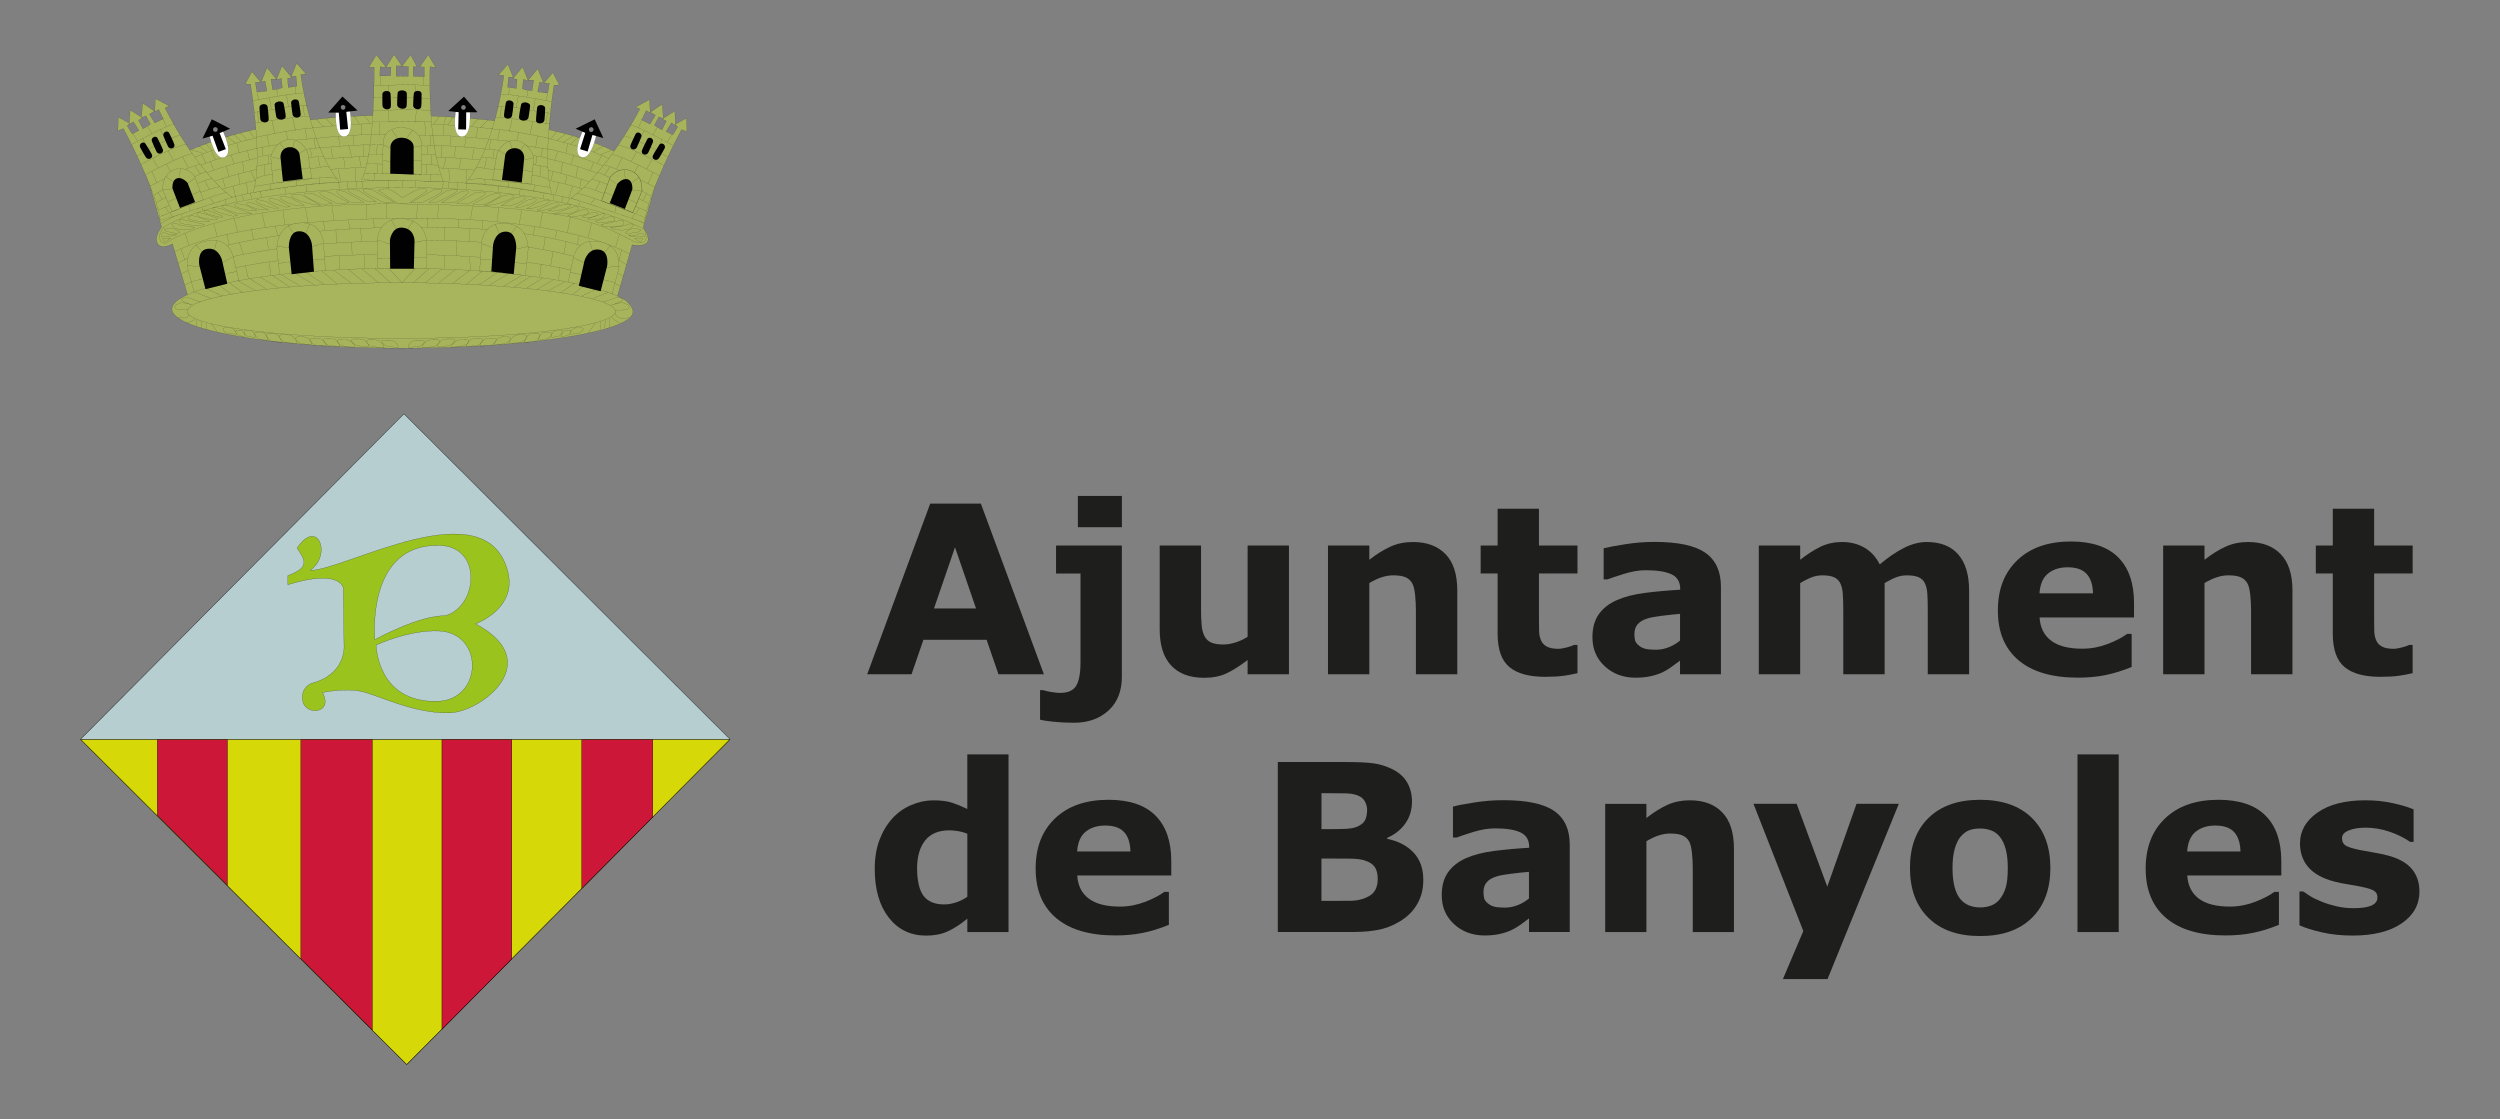 <?xml version="1.0" encoding="UTF-8"?>
<svg id="Capa_1" xmlns="http://www.w3.org/2000/svg" version="1.1" viewBox="0 0 742.48 332.42">
  <rect x="0" y="0" width="742.48" height="332.42" fill="#808080" stroke="none"/>
  <!-- Generator: Adobe Illustrator 29.8.1, SVG Export Plug-In . SVG Version: 2.1.1 Build 2)  -->
  <defs>
    <style>
      .st0 {
        stroke: #1e1e1c;
        stroke-miterlimit: 10;
        stroke-width: .04px;
      }

      .st0, .st1, .st2, .st3, .st4, .st5 {
        fill: none;
      }

      .st1 {
        stroke-width: .03px;
      }

      .st1, .st2, .st6, .st7, .st8, .st3, .st4, .st5 {
        stroke: #010101;
      }

      .st9 {
        fill: #b7ced1;
      }

      .st10 {
        fill: #9bc31e;
      }

      .st11 {
        fill: #fff;
      }

      .st2 {
        stroke-width: .09px;
      }

      .st6, .st7 {
        fill: #cd1738;
      }

      .st6, .st8, .st5 {
        stroke-width: .05px;
      }

      .st7 {
        stroke-width: .06px;
      }

      .st12 {
        fill: #a9b55c;
      }

      .st8 {
        fill: #d6d907;
      }

      .st3 {
        stroke-width: .07px;
      }

      .st13 {
        fill: #1e1e1c;
      }

      .st14 {
        fill: #a8b45c;
      }

      .st15 {
        fill: #010101;
      }

      .st4 {
        stroke-width: .03px;
      }
    </style>
  </defs>
  <g>
    <path class="st13" d="M310.04,200.25h-13.5l-3.53-10.24h-18.76l-3.53,10.24h-13.17l18.72-50.69h15.04l18.72,50.69ZM289.87,180.7l-6.24-18.16-6.24,18.16h12.47Z"/>
    <path class="st13" d="M333.19,200.92c0,4.32-1.33,7.68-3.98,10.1-2.65,2.42-6.07,3.63-10.25,3.63-2.22,0-4.25-.11-6.07-.3-1.83-.19-3.16-.39-4-.6v-8.78h.95c.68.24,1.52.42,2.54.58,1.01.16,1.82.24,2.41.24,2.35,0,3.96-.71,4.81-2.1.86-1.41,1.3-3.72,1.3-6.94v-26.42h-7.26v-8.31h19.54v38.91ZM333.19,156.58h-13.07v-9.3h13.07v9.3Z"/>
    <path class="st13" d="M382.81,200.25h-12.28v-4.23c-2.27,1.73-4.34,3.05-6.22,3.94-1.88.9-4.12,1.34-6.73,1.34-4.22,0-7.46-1.21-9.74-3.64-2.28-2.42-3.42-6-3.42-10.74v-24.9h12.28v18.96c0,1.93.06,3.55.19,4.82.13,1.29.42,2.34.87,3.19.43.83,1.08,1.45,1.96,1.84.87.38,2.09.58,3.66.58,1.04,0,2.2-.2,3.47-.58,1.27-.39,2.5-.96,3.68-1.71v-27.1h12.28v38.23Z"/>
    <path class="st13" d="M432.79,200.25h-12.28v-18.96c0-1.54-.08-3.08-.24-4.62-.16-1.52-.43-2.65-.82-3.38-.46-.85-1.12-1.46-1.99-1.84-.87-.39-2.1-.58-3.66-.58-1.11,0-2.24.17-3.39.55-1.15.36-2.39.94-3.73,1.73v27.1h-12.28v-38.23h12.28v4.23c2.18-1.7,4.26-3,6.28-3.91,2-.91,4.23-1.37,6.68-1.37,4.13,0,7.35,1.21,9.68,3.61,2.32,2.4,3.48,6,3.48,10.79v24.88Z"/>
    <path class="st13" d="M468.5,199.92c-1.32.33-2.72.6-4.19.79-1.47.2-3.28.3-5.41.3-4.76,0-8.31-.97-10.63-2.91-2.32-1.92-3.49-5.22-3.49-9.9v-17.88h-5.04v-8.31h5.04v-10.92h12.28v10.92h11.44v8.31h-11.44v13.57c0,1.34.02,2.51.04,3.52.02.99.2,1.88.54,2.69.31.8.87,1.43,1.68,1.88.8.47,1.97.71,3.51.71.64,0,1.46-.14,2.49-.41,1.04-.27,1.75-.52,2.16-.75h1.02v8.39Z"/>
    <path class="st13" d="M498.96,196.19c-.66.5-1.48,1.1-2.45,1.81-.97.71-1.89,1.26-2.76,1.67-1.2.55-2.45.94-3.75,1.21-1.3.27-2.71.39-4.26.39-3.63,0-6.67-1.13-9.12-3.38-2.45-2.25-3.68-5.11-3.68-8.61,0-2.78.62-5.07,1.87-6.83,1.25-1.78,3.02-3.17,5.31-4.19,2.27-1.02,5.08-1.74,8.44-2.18,3.36-.42,6.84-.74,10.45-.94v-.2c0-2.12-.86-3.57-2.59-4.38-1.72-.8-4.26-1.21-7.63-1.21-2.02,0-4.17.36-6.46,1.08-2.29.71-3.93,1.26-4.94,1.65h-1.12v-9.24c1.3-.33,3.4-.74,6.31-1.19,2.92-.47,5.84-.71,8.77-.71,6.97,0,12,1.07,15.1,3.22,3.1,2.14,4.65,5.51,4.65,10.08v26.01h-12.15v-4.05ZM498.96,190.24v-7.93c-1.66.14-3.45.33-5.38.57-1.93.24-3.39.5-4.39.83-1.23.38-2.16.94-2.81,1.68-.64.72-.97,1.7-.97,2.89,0,.8.07,1.45.2,1.93.13.5.48.97,1.02,1.43.52.46,1.15.79,1.87,1.01.73.2,1.86.31,3.41.31,1.23,0,2.47-.25,3.72-.74,1.26-.5,2.37-1.16,3.32-1.98Z"/>
    <path class="st13" d="M559.72,173.15v27.1h-12.28v-19.1c0-1.85-.05-3.44-.14-4.74-.09-1.3-.34-2.37-.75-3.19-.41-.82-1.03-1.41-1.85-1.78-.83-.38-1.99-.57-3.5-.57-1.2,0-2.37.24-3.5.72-1.13.5-2.15,1.01-3.06,1.56v27.1h-12.29v-38.23h12.29v4.23c2.1-1.65,4.12-2.95,6.05-3.88,1.93-.93,4.06-1.4,6.39-1.4,2.52,0,4.74.57,6.67,1.7,1.92,1.12,3.43,2.76,4.52,4.95,2.45-2.07,4.83-3.69,7.14-4.87,2.31-1.18,4.58-1.78,6.8-1.78,4.12,0,7.26,1.24,9.39,3.72,2.14,2.47,3.21,6.03,3.21,10.68v24.88h-12.28v-19.1c0-1.88-.04-3.47-.12-4.76-.09-1.29-.33-2.36-.74-3.17-.38-.82-1-1.41-1.84-1.78-.84-.38-2.02-.57-3.53-.57-1.02,0-2.03.17-3,.52-.97.36-2.17.94-3.57,1.76Z"/>
    <path class="st13" d="M633.79,183.39h-28.05c.18,3,1.32,5.29,3.42,6.88,2.1,1.59,5.18,2.39,9.28,2.39,2.58,0,5.09-.47,7.52-1.4,2.43-.93,4.35-1.93,5.76-3h1.36v9.83c-2.76,1.12-5.38,1.93-7.83,2.42-2.45.5-5.16.75-8.14.75-7.67,0-13.54-1.73-17.63-5.17-4.08-3.46-6.13-8.37-6.13-14.75s1.94-11.29,5.8-14.99c3.87-3.69,9.17-5.53,15.91-5.53,6.22,0,10.89,1.57,14.03,4.71,3.13,3.14,4.7,7.67,4.7,13.56v4.29ZM621.61,176.21c-.07-2.56-.71-4.49-1.91-5.78-1.2-1.3-3.08-1.95-5.62-1.95-2.36,0-4.3.61-5.82,1.84-1.52,1.23-2.37,3.19-2.55,5.89h15.9Z"/>
    <path class="st13" d="M680.83,200.25h-12.28v-18.96c0-1.54-.08-3.08-.24-4.62-.16-1.52-.43-2.65-.82-3.38-.46-.85-1.12-1.46-1.99-1.84-.87-.39-2.1-.58-3.66-.58-1.11,0-2.24.17-3.39.55-1.15.36-2.39.94-3.73,1.73v27.1h-12.28v-38.23h12.28v4.23c2.18-1.7,4.26-3,6.28-3.91,2-.91,4.23-1.37,6.68-1.37,4.13,0,7.35,1.21,9.68,3.61,2.32,2.4,3.48,6,3.48,10.79v24.88Z"/>
    <path class="st13" d="M716.54,199.92c-1.32.33-2.72.6-4.19.79-1.47.2-3.28.3-5.41.3-4.76,0-8.31-.97-10.63-2.91-2.32-1.92-3.49-5.22-3.49-9.9v-17.88h-5.04v-8.31h5.04v-10.92h12.28v10.92h11.44v8.31h-11.44v13.57c0,1.34.02,2.51.04,3.52.02.99.2,1.88.54,2.69.31.8.87,1.43,1.68,1.88.8.47,1.97.71,3.51.71.64,0,1.46-.14,2.49-.41,1.04-.27,1.75-.52,2.16-.75h1.02v8.39Z"/>
    <path class="st13" d="M299.53,276.81h-12.24v-3.97c-2.1,1.73-4.06,2.98-5.89,3.8-1.83.82-3.94,1.23-6.34,1.23-4.63,0-8.33-1.79-11.11-5.36-2.78-3.58-4.16-8.39-4.16-14.45,0-3.24.46-6.09,1.4-8.59.94-2.5,2.22-4.63,3.85-6.42,1.53-1.7,3.4-3.02,5.58-3.96,2.19-.93,4.38-1.4,6.57-1.4s4.15.24,5.61.72c1.45.49,2.95,1.1,4.48,1.85v-16.21h12.24v52.76ZM287.29,266.33v-18.72c-.86-.36-1.76-.61-2.71-.77-.94-.16-1.81-.24-2.6-.24-3.2,0-5.61.99-7.21,3-1.6,2.01-2.4,4.78-2.4,8.34s.64,6.44,1.93,8.14c1.28,1.68,3.35,2.53,6.19,2.53,1.11,0,2.28-.22,3.52-.63,1.24-.42,2.33-.97,3.28-1.65Z"/>
    <path class="st13" d="M347.87,260.01h-27.94c.18,2.98,1.32,5.28,3.41,6.85,2.1,1.59,5.18,2.39,9.24,2.39,2.58,0,5.07-.47,7.49-1.4,2.42-.93,4.33-1.92,5.73-2.98h1.35v9.8c-2.76,1.12-5.36,1.92-7.8,2.4-2.44.5-5.14.75-8.11.75-7.63,0-13.49-1.73-17.56-5.15-4.07-3.44-6.1-8.34-6.1-14.69s1.92-11.26,5.78-14.94c3.86-3.68,9.14-5.51,15.85-5.51,6.2,0,10.85,1.57,13.97,4.7,3.12,3.14,4.68,7.63,4.68,13.51v4.27ZM335.73,252.87c-.06-2.56-.7-4.48-1.89-5.76-1.2-1.29-3.06-1.93-5.6-1.93-2.35,0-4.28.61-5.8,1.82-1.52,1.23-2.36,3.19-2.54,5.87h15.83Z"/>
    <path class="st13" d="M422.71,261.35c0,2.43-.49,4.62-1.48,6.53-.98,1.93-2.33,3.52-4.05,4.79-1.99,1.49-4.18,2.54-6.56,3.19-2.39.63-5.41.94-9.07.94h-22.05v-50.49h19.6c4.07,0,7.05.13,8.93.41,1.89.27,3.76.86,5.62,1.79,1.92.97,3.35,2.28,4.29,3.91.93,1.65,1.41,3.52,1.41,5.62,0,2.43-.64,4.59-1.93,6.46-1.29,1.87-3.11,3.31-5.46,4.35v.27c3.3.66,5.91,2.03,7.85,4.08,1.93,2.06,2.9,4.76,2.9,8.14ZM406.03,240.6c0-.85-.21-1.68-.63-2.51-.42-.83-1.16-1.46-2.22-1.87-.95-.36-2.13-.57-3.54-.6s-3.4-.05-5.95-.05h-1.22v10.68h2.03c2.05,0,3.81-.03,5.25-.09,1.45-.08,2.58-.3,3.42-.69,1.17-.52,1.94-1.19,2.3-2.01.36-.83.55-1.78.55-2.86ZM409.18,261.15c0-1.6-.31-2.84-.93-3.72-.62-.86-1.68-1.51-3.17-1.95-1.02-.3-2.42-.46-4.2-.47-1.78-.02-3.64-.03-5.58-.03h-2.84v12.58h.94c3.66,0,6.28-.02,7.85-.03,1.58-.03,3.03-.33,4.37-.9,1.35-.57,2.28-1.3,2.79-2.25.51-.94.76-2.03.76-3.24Z"/>
    <path class="st13" d="M454.09,272.77c-.66.5-1.47,1.1-2.44,1.81-.97.69-1.88,1.24-2.75,1.65-1.19.55-2.44.94-3.73,1.21-1.29.25-2.7.39-4.23.39-3.62,0-6.65-1.12-9.09-3.36-2.44-2.23-3.67-5.09-3.67-8.58,0-2.78.62-5.06,1.87-6.82,1.24-1.76,3.01-3.16,5.29-4.18,2.26-1.01,5.07-1.73,8.41-2.17,3.35-.42,6.82-.74,10.41-.94v-.2c0-2.1-.86-3.55-2.58-4.35-1.71-.82-4.25-1.21-7.59-1.21-2.01,0-4.15.36-6.44,1.07-2.29.71-3.93,1.26-4.92,1.65h-1.12v-9.19c1.29-.35,3.39-.75,6.29-1.21,2.91-.47,5.82-.69,8.73-.69,6.94,0,11.95,1.07,15.04,3.2,3.09,2.14,4.63,5.48,4.63,10.05v25.9h-12.1v-4.04ZM454.09,266.85v-7.92c-1.65.14-3.44.33-5.36.57-1.92.24-3.39.5-4.37.83-1.23.38-2.15.94-2.8,1.67-.65.74-.97,1.7-.97,2.89,0,.79.07,1.43.2,1.93.14.49.48.96,1.02,1.41.52.46,1.14.79,1.86,1.01.72.2,1.85.31,3.39.31,1.23,0,2.46-.25,3.71-.74,1.26-.5,2.36-1.15,3.31-1.96Z"/>
    <path class="st13" d="M514.98,276.81h-12.24v-18.88c0-1.54-.08-3.08-.24-4.6-.16-1.52-.43-2.65-.81-3.38-.46-.83-1.12-1.45-1.99-1.82-.87-.39-2.09-.58-3.64-.58-1.11,0-2.23.19-3.38.55-1.14.36-2.38.93-3.71,1.73v26.99h-12.24v-38.08h12.24v4.19c2.16-1.68,4.25-2.98,6.24-3.9,1.99-.9,4.22-1.35,6.65-1.35,4.11,0,7.32,1.19,9.64,3.6,2.32,2.39,3.47,5.97,3.47,10.74v24.79Z"/>
    <path class="st13" d="M542.68,263.34l8.69-24.61h12.56l-21.16,52.04h-13.26l6.06-14.26-14.8-37.78h12.82l9.1,24.61Z"/>
    <path class="st13" d="M608.94,257.78c0,6.27-1.82,11.2-5.47,14.8-3.65,3.61-8.77,5.42-15.38,5.42s-11.73-1.81-15.38-5.42c-3.65-3.6-5.47-8.53-5.47-14.8s1.84-11.26,5.51-14.86c3.67-3.58,8.78-5.39,15.34-5.39s11.78,1.81,15.41,5.44c3.63,3.61,5.44,8.55,5.44,14.81ZM593.92,267.04c.79-.97,1.38-2.14,1.78-3.5.4-1.37.6-3.27.6-5.69,0-2.23-.2-4.12-.61-5.62-.41-1.51-.97-2.72-1.7-3.63-.72-.93-1.59-1.59-2.61-1.96-1.02-.39-2.11-.58-3.29-.58s-2.22.16-3.13.47c-.92.31-1.79.96-2.63,1.9-.75.88-1.34,2.09-1.78,3.63-.45,1.54-.67,3.47-.67,5.8,0,2.09.2,3.88.58,5.42.38,1.52.95,2.75,1.7,3.68.72.88,1.59,1.52,2.59,1.93,1.01.41,2.15.61,3.44.61,1.11,0,2.17-.19,3.17-.57,1.01-.38,1.85-1.01,2.56-1.88Z"/>
    <path class="st13" d="M629.24,276.81h-12.24v-52.76h12.24v52.76Z"/>
    <path class="st13" d="M677.54,260.01h-27.94c.18,2.98,1.32,5.28,3.41,6.85,2.1,1.59,5.18,2.39,9.24,2.39,2.58,0,5.07-.47,7.49-1.4,2.42-.93,4.33-1.92,5.73-2.98h1.35v9.8c-2.76,1.12-5.36,1.92-7.8,2.4-2.44.5-5.14.75-8.11.75-7.63,0-13.49-1.73-17.56-5.15-4.07-3.44-6.1-8.34-6.1-14.69s1.92-11.26,5.78-14.94c3.86-3.68,9.14-5.51,15.85-5.51,6.2,0,10.85,1.57,13.97,4.7,3.12,3.14,4.68,7.63,4.68,13.51v4.27ZM665.4,252.87c-.06-2.56-.7-4.48-1.89-5.76-1.2-1.29-3.06-1.93-5.6-1.93-2.35,0-4.28.61-5.8,1.82-1.52,1.23-2.36,3.19-2.54,5.87h15.83Z"/>
    <path class="st13" d="M718.56,264.74c0,3.93-1.77,7.1-5.29,9.5-3.53,2.4-8.35,3.61-14.48,3.61-3.39,0-6.47-.31-9.23-.96-2.76-.63-4.97-1.32-6.64-2.09v-10.04h1.12c.6.42,1.31.9,2.11,1.4.81.52,1.94,1.07,3.41,1.65,1.27.52,2.7.96,4.31,1.34,1.6.38,3.32.57,5.15.57,2.4,0,4.17-.27,5.33-.8,1.15-.53,1.73-1.32,1.73-2.36,0-.93-.34-1.6-1.02-2.01-.68-.42-1.96-.83-3.86-1.21-.9-.2-2.13-.42-3.68-.66-1.55-.24-2.96-.53-4.23-.86-3.46-.91-6.02-2.31-7.7-4.23-1.67-1.92-2.51-4.29-2.51-7.13,0-3.66,1.74-6.71,5.2-9.14,3.47-2.43,8.22-3.64,14.23-3.64,2.84,0,5.58.28,8.18.86,2.62.58,4.65,1.19,6.13,1.85v9.63h-1.05c-1.81-1.26-3.87-2.26-6.19-3.05-2.32-.77-4.67-1.16-7.04-1.16-1.96,0-3.62.27-4.97.82-1.34.53-2.01,1.3-2.01,2.31,0,.9.3,1.59.91,2.06.61.47,2.05.96,4.3,1.43,1.25.25,2.58.49,4.02.72s2.87.55,4.33.91c3.2.83,5.58,2.15,7.12,3.94,1.54,1.79,2.31,4.04,2.31,6.74Z"/>
  </g>
  <g>
    <path class="st14" d="M55.72,87.56l-4.5-15.15s-4.2,2.37-4.72-.99c-.26-1.69,1.5-4.01,1.5-4.01l-4.4-15.44s20.83-18.86,78.44-17.7c64.57,1.3,72.67,20.49,72.67,20.49l-3.7,12.81s2.32,3.03,1.16,4.41c-1.16,1.4-4.41.71-4.41.71l-4.47,15.53-125.8,2.88-1.76-3.55Z"/>
    <path class="st4" d="M55.72,87.57l-4.5-15.15s-4.2,2.37-4.72-.99c-.26-1.68,1.5-4.01,1.5-4.01l-4.41-15.44s20.83-18.86,78.44-17.7c64.57,1.31,72.67,20.49,72.67,20.49l-3.7,12.82s2.32,3.03,1.16,4.42c-1.16,1.4-4.41.71-4.41.71l-4.47,15.53-125.8,2.88-1.76-3.55ZM51.88,74.87s13.73-9.54,68.51-10.06c49.05-.47,66.62,10.67,66.62,10.67M52.82,78.2s14.34-10.24,69.13-10.76c49.06-.46,64.1,11.21,64.1,11.21M53.87,81.36s13.57-9.46,68.35-9.99c49.06-.46,62.88,10.77,62.88,10.77M54.91,84.76s12.78-9.8,67.57-9.19c46.44.53,61.84,9.45,61.84,9.45"/>
    <line class="st4" x1="56.14" y1="72.78" x2="54.97" y2="69.3"/>
    <line class="st4" x1="64.52" y1="70.27" x2="63.48" y2="66.43"/>
    <line class="st4" x1="70.68" y1="68.94" x2="69.44" y2="64.76"/>
    <line class="st4" x1="78.79" y1="67.62" x2="77.82" y2="63.29"/>
    <line class="st4" x1="54.88" y1="77.17" x2="53.72" y2="73.9"/>
    <line class="st4" x1="68.05" y1="72.63" x2="67.35" y2="69.57"/>
    <line class="st4" x1="75.26" y1="71.11" x2="74.7" y2="68.1"/>
    <line class="st4" x1="82.52" y1="69.99" x2="81.71" y2="67.14"/>
    <line class="st4" x1="79.77" y1="74.1" x2="79.2" y2="70.56"/>
    <line class="st4" x1="72.27" y1="75.5" x2="71.1" y2="72.08"/>
    <line class="st4" x1="72.84" y1="78.85" x2="73.8" y2="82.82"/>
    <line class="st4" x1="79.9" y1="77.73" x2="80.45" y2="81.84"/>
    <line class="st4" x1="84.05" y1="62.46" x2="84.6" y2="66.85"/>
    <line class="st4" x1="90.71" y1="61.55" x2="91.47" y2="66.22"/>
    <line class="st4" x1="98.68" y1="61.07" x2="99.09" y2="65.38"/>
    <line class="st4" x1="96.1" y1="65.67" x2="96.39" y2="68.39"/>
    <line class="st4" x1="103.52" y1="65.39" x2="103.81" y2="68.05"/>
    <line class="st4" x1="99.78" y1="68.31" x2="99.85" y2="72.16"/>
    <line class="st4" x1="107.12" y1="67.83" x2="107.34" y2="71.87"/>
    <line class="st4" x1="110.85" y1="65.04" x2="111.21" y2="67.55"/>
    <line class="st4" x1="108.72" y1="60.57" x2="108.72" y2="65.04"/>
    <line class="st4" x1="104.5" y1="71.95" x2="104.56" y2="75.64"/>
    <line class="st4" x1="100.69" y1="75.92" x2="100.81" y2="80.03"/>
    <line class="st4" x1="108.36" y1="75.78" x2="108.31" y2="79.75"/>
    <line class="st4" x1="114.75" y1="60.51" x2="114.89" y2="64.83"/>
    <path class="st4" d="M123.89,60.71l-.08,4.05M126.94,64.83l.13,2.57M130.27,60.78l-.35,4.05M140.38,61.14l-.63,4.04M148.13,61.54l-.48,4.12M143.42,65.47l-.07,2.43M136.22,65.11l-.06,2.5M139.6,67.9l-.2,3.76M132.14,67.4l-.08,3.91M183.88,77.25l.69-2.94M182.83,73.34l1.11-3.77M174.67,70.55l1.03-4.33M171.35,72.63l.69-2.57M165.87,83.38l.42-3.9M168.5,69.01l.9-4.53M164.91,70.82l.41-2.3M167.45,75.43l.7-3.77M160.32,82.33l.42-3.9M163.52,78.98l.75-4.32M161.43,74.04l.49-3.63M158.46,69.86l.27-2.52M161.16,63.02l-.84,4.46M154.99,62.18l-.82,4.45M139.4,76.34l.42,4.04M131.99,75.71l.15,4.11M135.46,71.45l.07,4.47"/>
    <path class="st4" d="M44.23,53.96s22.49-17.92,75.08-17.33c63.61.68,74.61,20.1,74.61,20.1M44.76,56.67s21.96-17.38,74.55-16.81c63.61.7,74.27,19.33,74.27,19.33M45.6,59.17s21.13-16.88,73.72-16.3c63.61.7,73.58,18.87,73.58,18.87M46.47,62.05s20.25-16.29,72.84-15.7c63.61.68,72.4,18.37,72.4,18.37M47.24,64.92s19.48-15.93,72.07-15.35c63.61.7,71.89,16.94,71.89,16.94M47.79,66.39s19.04-13.11,71.5-12.76c50.35.36,71.69,12.59,71.69,12.59"/>
    <line class="st4" x1="84.79" y1="57.71" x2="84.61" y2="55.74"/>
    <line class="st4" x1="90.96" y1="57.03" x2="90.96" y2="54.82"/>
    <path class="st4" d="M100.81,56.18l-.19-2.09M103.07,56.18v-2.22M105.82,55.8v-1.9M107.65,55.86l-.18-2.09M101.17,54.08l-.73-3.94M105.46,53.84v-4.01M102.47,49.83l-.44-3.14M107.29,49.65l-.67-3.14M108.03,46.45l-.06-3.51M60.28,45.47l-3.42-.93M61.5,45.11l-2.36-1.74M62.98,44.74l-1.99-2.15M67.42,40.43l2.43,2.08M69.49,39.93l2.13,2.01M71.35,39.5l2.06,2.08M163.62,41.23l1.79-2.24M165.4,41.73l2.57-1.95M167.18,42.3l3.14-1.94M169.41,42.81l2.5-2.22M176.18,45.17l2.93-1.71M178.4,45.89l3.28-1.28M168.61,42.73l-.57,2.66M178.75,46.18l-1.27,2.16M176.33,48.27l-1.01,2.3M170.47,46.11l-.86,2.51M165.62,44.89l-.86,2.67M171.62,49.42l-.58,3.24M167.12,48.2l-.58,3.17M172.62,53.23l-.44,2.66M168.33,52.08l-.44,2.59M164.25,50.94l-.64,2.51M170.05,55.32l-1.15,3.51M165.97,54.08l-1.01,3.69M172.04,59.78l-.14,1.37M169.11,58.98l-.64,1.44M167.27,58.33l-.5,1.73M164.47,57.83v1.51M161.47,57.39l-.15,1.44M154.48,56.18l-.23,1.72M148.05,57.11l.14-1.93M138.55,56.11l.13-1.58M131.76,37.06v2.95M141.97,37.91l-.56,2.95M138.41,40.79l-.44,2.82M133.92,40.43l-.15,2.8M140.84,44.03l-.65,3.15M135.33,43.53l-.43,3.09M131.26,43.3l-.12,3.46M136.91,47.12l-.56,2.87M132.47,46.84l-.77,3.09M138.55,50.36l-.17,3.97M133.33,50.14l.08,3.74M135.9,54.08l.08,2.09M133.27,54.08l-.21,1.88M131.69,54.17l-.35,1.79M123.47,53.67v1.94M119.42,53.58l.14,2.02M115.48,53.51l-.21,2.38M106.8,36.78l-1.65-2.28M98.84,37.4l-2.07-2.27M96.17,37.76l-2.33-2.39M110.04,36.67l-1.78-2.22M107.4,40.11l-.17-3.33M104.97,43.18l.12-3.07M100.88,43.38l-.31-2.84M98.78,46.94l-.49-3.14M104.47,46.64l-.92-3.52"/>
    <line class="st4" x1="59.9" y1="45.88" x2="61.08" y2="48.36"/>
    <line class="st4" x1="62.83" y1="44.91" x2="63.95" y2="47.49"/>
    <line class="st4" x1="70.31" y1="42.39" x2="71.04" y2="45.4"/>
    <line class="st4" x1="62.48" y1="47.99" x2="63.45" y2="50.44"/>
    <line class="st4" x1="68.65" y1="46.01" x2="69.44" y2="48.54"/>
    <line class="st4" x1="73.49" y1="44.67" x2="74.09" y2="47.56"/>
    <line class="st4" x1="67.25" y1="49.4" x2="67.98" y2="52.47"/>
    <line class="st4" x1="72.02" y1="47.99" x2="72.44" y2="51.13"/>
    <line class="st4" x1="66.07" y1="52.91" x2="66.93" y2="55.86"/>
    <line class="st4" x1="70.79" y1="51.49" x2="71.21" y2="54.63"/>
    <line class="st4" x1="74.57" y1="50.87" x2="75.74" y2="53.52"/>
    <polyline class="st4" points="69.26 55.31 69.93 58.32 70.31 59.86"/>
    <line class="st4" x1="73.24" y1="54.33" x2="73.55" y2="57.47"/>
    <line class="st4" x1="53.92" y1="63.5" x2="54.09" y2="64.54"/>
    <line class="st4" x1="60.16" y1="61.65" x2="60.28" y2="62.46"/>
    <line class="st4" x1="66.81" y1="59.37" x2="67.24" y2="60.67"/>
    <line class="st4" x1="71.83" y1="57.83" x2="72.38" y2="59.44"/>
    <line class="st4" x1="74.4" y1="57.16" x2="74.7" y2="59.06"/>
    <line class="st4" x1="77.34" y1="57.03" x2="77.69" y2="58.51"/>
    <path class="st4" d="M142.62,37.98l2.36-2.44M139.98,37.48l2.14-2.23M133.12,36.98l1.42-2.22M131.76,36.77l.79-2.09M128.77,36.77l1.78-2.22M73.91,38.85l1.57,2"/>
    <polygon class="st9" points="119.96 122.84 23.96 219.5 216.82 219.5 119.96 122.84"/>
    <polygon class="st1" points="119.96 122.84 23.96 219.5 216.82 219.5 119.96 122.84"/>
    <polygon class="st8" points="120.77 316.13 216.8 219.66 23.92 219.66 120.77 316.13"/>
    <polygon class="st5" points="120.77 316.13 216.8 219.66 23.92 219.66 120.77 316.13"/>
    <path class="st10" d="M141.22,185.27c21.16,11.18,1.8,26.27-7.83,26.46-10.87.2-21.33-5.46-26.36-6.44-5.04-.98-11.25.39-11.25.39,3.31,6.25-4.81,6.92-5.82,2.73-.96-4.1,2.52-5.46,2.52-5.46,10.08-2.53,9.7-10.73,9.7-10.73l-.2-17.75c-2.53-5.66-16.48-.79-16.48-.79v-2.73c6.98-2.54,4.85-4.87,2.72-8.19,6.2-9.16,10.46,2.14,3.87,6.64,10.47,0,52.34-24.58,58.74.39,2.82,11.05-9.61,15.5-9.61,15.5M132.21,182.86c9.6-2.57,11.25-20.4-1.49-20.86-22.2-.77-19.38,27.96-19.38,27.96,0,0,13-7.2,20.87-7.09M129.97,208.28c13.38-.38,13.96-20.3.38-20.88-8.91-.38-18.64,4.17-18.64,4.17,0,0,.23,17.23,18.26,16.71"/>
    <path class="st5" d="M141.22,185.27c21.16,11.18,1.8,26.27-7.83,26.46-10.87.2-21.33-5.46-26.36-6.44-5.04-.98-11.25.39-11.25.39,3.31,6.25-4.81,6.92-5.82,2.73-.96-4.1,2.52-5.46,2.52-5.46,10.08-2.53,9.7-10.73,9.7-10.73l-.2-17.75c-2.53-5.66-16.48-.79-16.48-.79v-2.73c6.98-2.54,4.85-4.87,2.72-8.19,6.2-9.16,10.46,2.14,3.87,6.64,10.47,0,52.34-24.58,58.74.39,2.82,11.05-9.61,15.5-9.61,15.5ZM132.21,182.86c9.6-2.57,11.25-20.4-1.49-20.86-22.2-.77-19.38,27.96-19.38,27.96,0,0,13-7.2,20.87-7.09ZM129.97,208.28c13.38-.38,13.96-20.3.38-20.88-8.91-.38-18.64,4.17-18.64,4.17,0,0,.23,17.23,18.26,16.71Z"/>
    <polygon class="st6" points="46.71 219.67 46.71 242.15 67.53 262.94 67.53 219.67 46.71 219.67"/>
    <polygon class="st3" points="46.71 219.67 46.71 242.15 67.53 262.94 67.53 219.67 46.71 219.67"/>
    <polygon class="st6" points="89.37 219.66 89.37 284.73 110.56 305.88 110.56 219.66 89.37 219.66"/>
    <polygon class="st3" points="89.37 219.66 89.37 284.73 110.56 305.88 110.56 219.66 89.37 219.66"/>
    <polygon class="st6" points="131.26 219.66 131.26 305.7 152.02 284.81 152.02 219.66 131.26 219.66"/>
    <polygon class="st3" points="131.26 219.66 131.26 305.7 152.02 284.81 152.02 219.66 131.26 219.66"/>
    <polygon class="st7" points="193.89 219.66 172.77 219.66 172.77 263.91 193.89 242.66 193.89 219.66"/>
    <polygon class="st5" points="193.89 219.66 172.77 219.66 172.77 263.91 193.89 242.66 193.89 219.66"/>
    <polygon class="st2" points="119.98 122.92 23.94 219.55 120.79 316.21 216.8 219.56 119.98 122.92"/>
    <path class="st14" d="M57.67,86.79l13.29-3.45-1.72-7.07s-1.17-6.62-8.79-4.49c-5.99,1.69-4.67,8-4.67,8l1.89,7.02Z"/>
    <path class="st4" d="M57.67,86.79l13.29-3.45-1.72-7.07s-1.17-6.62-8.79-4.49c-5.99,1.68-4.67,7.99-4.67,7.99l1.89,7.02ZM60.74,75.5l-2.7-2.85M63.55,74.75l.87-3.39M65.3,78.42l3.79-2.09M60.22,79.12l-4.71-.19M60.41,82.74l-3.58.96M65.49,81.6l4.71-.98"/>
    <path class="st14" d="M83.08,81.87l13.57-1.42-.57-8.2s-.19-7.08-8.03-5.94c-6.17.92-5.79,7.69-5.79,7.69l.83,7.88Z"/>
    <path class="st4" d="M83.08,81.87l13.56-1.42-.56-8.2s-.19-7.08-8.04-5.94c-6.17.92-5.79,7.69-5.79,7.69l.83,7.88ZM87.45,69.65l-1.92-2.76M90.64,69.65l1.4-3.22M92.23,73.34l3.7-1.05M86.47,73.69l-4.38-.62M86.42,77.73l-3.71.51M92.37,77.17l4.04-.26"/>
    <path class="st14" d="M112.15,79.86l14.46-.13.14-8.16s-.43-6.61-7.86-6.66c-6.57-.04-6.83,6.37-6.83,6.37l.09,8.57Z"/>
    <path class="st4" d="M112.15,79.86l14.46-.13.14-8.16s-.43-6.61-7.86-6.66c-6.58-.04-6.84,6.37-6.84,6.37l.09,8.57ZM117.7,68.01l-1.51-2.69M121.12,68.01l1.66-2.49M122.99,72.02l3.61-.73M116.07,72.57l-4.04-1.32M116.13,76.82l-4.01-.02M122.02,76.34l4.61.27"/>
    <path class="st14" d="M156.04,81.84l-13.59-1.41.56-8.07s.19-7.08,8.04-5.93c6.18.91,5.8,7.67,5.8,7.67l-.81,7.74Z"/>
    <path class="st4" d="M156.04,81.84l-13.59-1.41.56-8.07s.19-7.09,8.04-5.93c6.18.91,5.8,7.67,5.8,7.67l-.81,7.74ZM151.59,69.57l1.88-2.23M148.41,69.72l-1.35-3.16M146.68,73.62l-3.51-1.2M152.99,74.04l4.02-.85M152.17,77.87l4.23.49M146.62,77.25l-3.92-.22"/>
    <path class="st14" d="M181.81,87.3l-13.14-3.13,1.61-7.67s1.17-6.63,8.78-4.5c6,1.7,4.67,8,4.67,8l-1.92,7.3Z"/>
    <path class="st4" d="M181.81,87.3l-13.14-3.13,1.61-7.67s1.17-6.63,8.77-4.5c6,1.69,4.67,7.99,4.67,7.99l-1.92,7.3ZM179.26,75.21l2.03-2.21M176.05,74.67l-.96-3.08M173.84,78.22l-3.43-1.65M180.18,79.36l3.83-.2M178.94,83l3.75.93M172.96,81.64l-3.67-.79"/>
    <path class="st14" d="M184.72,88.57c.1.06.13.04.13.04-.49-.34,2.74,1.44,3.11,3.73.99,6.03-30.84,11.06-68.88,11.06s-68.02-5.49-68.02-11.6,28.02-11.8,64.48-12.13h3.28c30.44,0,56.74,4.1,65.91,8.91"/>
    <path class="st14" d="M48.65,67.57c-1.78,1.05,13.86-11.85,71.4-11.85,48.58,0,70.2,11.85,70.2,11.85,0,0,1.48,0,1.63,2.75.15,2.72-3.06,1.61-3.06,1.61-9.42-4.2-14.53-10.88-69.73-11.37-53.85-.49-69.72,11.61-69.72,11.61,0,0-1.41.38-1.93-1.21-.5-1.59,1.21-3.39,1.21-3.39M117.17,60.11l-6.73-3.8s-2.89-.6-2.56.28c.34.86,5.74,3.39,5.74,3.39l3.55.12ZM111.77,59.99l-5.2-3.39s-3.56-.95-3.22-.09c.33.88,6.1,3.43,6.1,3.43l2.32.05ZM108.05,60.03l-5.6-3.1s-2.77-.81-2.42.08c.35.89,4.17,3.1,4.17,3.1l3.85-.08ZM103.53,60.24l-5.53-3.1s-3.35-.67-3,.25c.35.92,5.28,3.11,5.28,3.11l3.24-.26ZM98.76,60.5l-5.52-2.86s-3.1-.75-2.74.22c.35.97,5.07,2.84,5.07,2.84l3.2-.21ZM95.23,61.03l-5.52-3.09s-3.4-.64-3.1.29c.28.93,5.23,2.27,5.23,2.27l3.39.53ZM90.36,60.96l-4.09-2.24s-3.42-.94-3.13-.01c.29.93,4.61,2.38,4.61,2.38l2.61-.13ZM190.28,72.02l.62-1.11-2.46-.08,1.84,1.2ZM187.21,70.15l4,.18s.31-.12-.12-.84c-.44-.71-2.16.31-2.16.31l-2.29.04.57.3ZM186.85,69.54s.84-.49,1.93-.53c1.1-.05,1.63-.67,1.63-.67,0,0-.74-.44-2.11-.44-1.12,0-2.14.82-2.48,1.13-.08.07-.12.12-.12.12l1.14.39ZM182.27,68.07s4.61,1.11,5.82-1.18c.21-.38-1.13-.59-2.11-.08-.96.5-4.69.76-4.69.76l.99.5ZM179.18,67.14s5.73.44,6.02-.49c.29-.93-.31-1.33-.31-1.33l-6.42,1.4.72.42ZM177.33,66.01s5,.21,5.29-.73c.29-.94-1.4-.99-1.4-.99l-4.39,1.45.5.26ZM174.63,65.23c.21,0,4.41.42,4.96-1.33.29-.93-1.38-.2-1.38-.2l-3.58,1.2v.33ZM173.15,64.72s4.02-.04,4.34-.97c.28-.94-1.76-.57-1.76-.57l-2.78,1.15.21.39ZM169.85,64.34s4.6-.26,4.89-1.2c.29-.93-1.55-.96-1.55-.96l-4.6,1.87,1.26.29ZM168.75,63.45s1.98-.27,2.8-1.07c.69-.67-.56-1.16-.56-1.16l-6.68,2.37,4.44-.14ZM164.41,62.68s4.73-.69,5.02-1.61c.3-.93-3.16-.04-3.16-.04l-3.41,1.61,1.56.04ZM161.37,62.46s4.22-.93,4.52-1.86c.29-.93-2.32,0-2.32,0l-4.1,1.78,1.91.08ZM157.78,61.95s5.07-1.18,5.37-2.11c.29-.94-3.05.13-3.05.13l-3.75,1.98h1.43ZM154.36,61.62s4.6-1.24,4.89-2.16c.29-.93-2.63-.01-2.63-.01l-3.61,2.09,1.35.08ZM151.41,61.2s4.32-1.46,4.6-2.4c.29-.93-3.12.01-3.12.01l-4.1,2.26,2.61.12ZM147.31,60.61s4.96-1.33,5.25-2.27c.29-.93-3.11-.28-3.11-.28l-5.52,3.08,3.38-.52ZM143.6,60.81s4.71-1.87,5.06-2.85c.35-.97-2.75-.21-2.75-.21l-5.54,2.85,3.22.21ZM138.87,60.61s4.92-2.18,5.27-3.11c.36-.92-2.98-.25-2.98-.25l-5.55,3.1,3.26.26ZM134.94,60.22s3.84-2.2,4.19-3.1c.33-.9-2.41-.09-2.41-.09l-5.62,3.11,3.83.08ZM129.71,60.05s5.77-2.55,6.11-3.42c.33-.87-3.24.07-3.24.07l-5.19,3.4,2.32-.05ZM125.52,60.1s5.42-2.54,5.75-3.4c.34-.87-2.56-.27-2.56-.27l-6.73,3.79,3.54-.12ZM50.72,70.72l-2.47.1.62,1.1,1.85-1.2ZM52.52,69.75l-2.28-.06s-1.71-1.01-2.15-.3c-.45.71-.15.83-.15.83l4.01-.18.57-.3ZM53.44,69.04s-.04-.04-.12-.1c-.32-.3-1.36-1.13-2.48-1.13-1.35,0-2.11.44-2.11.44,0,0,.52.62,1.64.66,1.09.04,1.92.55,1.92.55l1.16-.41ZM119.42,58.75s-2.96-2.67-4.52-2.67-2.54.42-2.54.42l5.57,3.82h3.46l5.24-3.52s.29-1.05-1.36-.84c-1.66.21-5.73,2.76-5.73,2.76M57.86,67.47s-3.72-.26-4.69-.77c-.96-.51-2.3-.3-2.12.09,1.23,2.29,5.84,1.19,5.84,1.19l.96-.51ZM60.68,66.61l-6.4-1.39s-1.31-.23-1.04.7c.3.93,6.73,1.12,6.73,1.12l.71-.43ZM62.33,65.64l-4.41-1.46s-2.35-.34-2.05.59c.29.93,5.97,1.13,5.97,1.13l.5-.26ZM64.53,64.79l-3.59-1.19s-2.71-.92-2.41.02c.54,1.73,5.78,1.48,6,1.52v-.35ZM66.21,64.23l-2.78-1.15s-3.1-1.23-2.8-.29c.3.92,5.37,1.83,5.37,1.83l.21-.39ZM70.56,63.94l-4.6-1.87s-3.02-.92-2.73,0c.29.93,6.07,2.16,6.07,2.16l1.26-.29ZM74.83,63.49l-6.66-2.37s-2.91-.33-2.21.35c.83.81,4.43,1.87,4.43,1.87l4.44.15ZM76.31,62.54l-3.42-1.62s-3.47-.89-3.17.04c.29.93,5.02,1.63,5.02,1.63l1.57-.04ZM79.68,62.29l-4.09-1.79s-2.62-.93-2.32,0c.29.92,4.51,1.87,4.51,1.87l1.9-.08ZM82.8,61.86l-3.76-2s-3.32-1.06-3.04-.13c.3.92,5.36,2.13,5.36,2.13h1.43ZM86.14,61.43l-3.6-2.09s-2.95-.92-2.66.01c.3.93,4.9,2.16,4.9,2.16l1.35-.08Z"/>
    <path class="st14" d="M36.63,38.18l-1.62.63.13-4.02,3.37,1.88-.75.74,1.49,2.33,1.99-1-1.62-2.58-1.23.81.25-4.32,3.7,2.37-1.21.64,1.32,2.6,2.25-1.38-.33-.59-1.01-1.88-1.34.5.34-4.27,3.5,2.39-1.48.88,1.59,2.63,2.5-1.26-1.35-2.75-1.17.63.21-3.89,4.11,2.25-1.27.52s9.13,18.74,19.99,26.57c-4.61,1.51-21.5,6.93-21.36,6.93-1.26-9.29-10.97-27.35-10.97-27.35"/>
    <path class="st14" d="M51.08,62.84l9.3-3.49-2.57-7c-3.18-4.21-9.7-2.43-9.48,3.89,0,.23,2.74,6.6,2.74,6.6"/>
    <path class="st14" d="M202.4,38.48l1.61.63-.13-4.02-3.36,1.88.75.75-1.46,2.32-2-1,1.6-2.57,1.23.81-.23-4.32-3.72,2.37,1.22.65-1.33,2.59-2.25-1.38.33-.59,1-1.88,1.35.5-.35-4.27-3.49,2.39,1.49.88-1.6,2.64-2.49-1.25,1.35-2.76,1.19.63-.23-3.9-4.1,2.26,1.27.52s-9.57,18.61-20.41,26.44c4.6,1.51,21.8,7.34,21.67,7.34,1.25-9.28,11.09-27.65,11.09-27.65"/>
    <path class="st4" d="M187.95,63.13l-9.3-3.49,2.55-6.99c3.19-4.22,9.71-2.44,9.48,3.89,0,.22-2.73,6.59-2.73,6.59"/>
    <path class="st14" d="M74.45,25.02l-1.59-.09,1.96-3.65,2.59,3.1-1.57.08.46,2.91,2.97-.36-.55-2.92-1.12.2,1.7-4.21,2.78,3.46h-1.59l.46,3.1,1.64-.16,1.25-.41-.28-2.81-1.46.42,1.66-4.09,2.87,3.48-1.22.19.19,2.72,2.59-.38-.28-3-1.4.1,1.59-3.93,2.79,3.19-1.58.18s2.65,21.09,11.46,31.96c-10.77.26-25.82,3.11-25.67,3.15,3.24-8.92-.7-32.2-.7-32.2"/>
    <path class="st14" d="M81.12,54.45l11.45-1.4-1.13-7.55c-2.45-6.17-9.33-5.02-10.99,1.04-.06.22.67,7.91.67,7.91"/>
    <path class="st14" d="M164.55,25.33l1.58-.11-1.96-3.65-2.61,3.1,1.58.08-.46,2.92-2.99-.37.56-2.91,1.13.2-1.69-4.21-2.79,3.46h1.59l-.47,3.09-1.64-.16-1.23-.4.27-2.81,1.44.4-1.66-4.09-2.86,3.49,1.21.19-.19,2.71-2.61-.38.29-3,1.39.11-1.58-3.93-2.8,3.19,1.59.18s-2.46,21.05-11.27,31.92c10.58.25,25.74,3.38,25.6,3.42-3.25-8.9.56-32.43.56-32.43"/>
    <path class="st14" d="M157.75,54.66l-11.45-1.12,1.25-7.74c2.45-6.17,9.33-5.02,10.98,1.04.07.22-.79,7.82-.79,7.82"/>
    <path class="st14" d="M111.11,19.96l-1.54.04,2.21-3.68,2.87,3.69-1.75-.16-.1,2.72,3.18-.09.15-2.57h-1.41l2.29-3.7,2.36,3.4-1.7-.05-.03,3.06,3.61.05.05-2.87-1.88-.15,2.51-3.31,1.88,3.41-1.11.09.04,2.83,3.28.1-.03-2.87-1.31-.06,2.51-3.54,2.21,3.74-1.68-.24s-.9,22.27,3.97,34.08c-9.98-.18-24.41-.49-24.29-.44,4.06-8.41,3.7-33.5,3.7-33.5"/>
    <path class="st14" d="M113.62,51.58l11.48.16.08-7.65c1.03-7.66-11.56-8.44-11.37-1.39-.11.21-.2,8.88-.2,8.88"/>
    <path class="st4" d="M184.72,88.57c.1.07.13.04.13.04-.49-.34,2.75,1.44,3.11,3.73.99,6.03-30.84,11.06-68.88,11.06s-68.02-5.49-68.02-11.6,28.02-11.8,64.48-12.14h3.28c30.44,0,56.74,4.1,65.91,8.91ZM112.42,83.98l-4.89-4.1M108.26,83.99l-4.85-4.06M104.51,84.26l-5.27-3.99M100.29,84.47l-4.71-3.97M96.29,84.47l-5.55-3.69M93.52,84.65l-5.97-3.47M89.26,84.97l-5.74-3.33M86.23,85.35l-5.21-3.5M169.28,99.12c0,.42.88-.08,2.04-.08s1.89-.94,1.89-1.37-.83-.3-2-.3-1.93,1.34-1.93,1.76ZM166.68,99.84c0,.41.62-.08,1.44-.08s1.35-.94,1.35-1.37-.59-.3-1.42-.3-1.37,1.33-1.37,1.76ZM163.62,100.07c0,.47.75-.09,1.74-.09s1.62-1.07,1.62-1.54-.72-.34-1.7-.34-1.66,1.5-1.66,1.97ZM159.93,100.83c0,.52.86-.09,2.01-.09s1.85-1.19,1.85-1.71-.82-.39-1.96-.39-1.9,1.67-1.9,2.19ZM155.82,101.58c0,.59.98-.11,2.31-.11s2.13-1.33,2.13-1.93-.94-.43-2.26-.43-2.18,1.87-2.18,2.47ZM151.28,101.86c0,.58,1.14-.11,2.68-.11s2.5-1.29,2.5-1.87-1.11-.42-2.64-.42-2.53,1.83-2.53,2.39ZM146.77,102.25c0,.52,1.08-.1,2.51-.1s2.34-1.18,2.34-1.7-1.03-.38-2.47-.38-2.38,1.65-2.38,2.18ZM142.54,102.69c0,.53,1.08-.1,2.53-.1s2.32-1.18,2.32-1.71-1.03-.38-2.47-.38-2.38,1.66-2.38,2.19ZM138.5,102.78c0,.52,1.09-.1,2.51-.1s2.35-1.18,2.35-1.7-1.04-.39-2.47-.39-2.39,1.67-2.39,2.19ZM134.11,102.9c0,.47,1.14-.08,2.69-.08s2.49-1.07,2.49-1.55-1.11-.34-2.63-.34-2.55,1.49-2.55,1.97ZM129.88,102.86c0,.52,1.15-.1,2.7-.1s2.49-1.18,2.49-1.7-1.11-.37-2.64-.37-2.55,1.65-2.55,2.17ZM125.4,103.13c0,.53,1.15-.09,2.69-.09s2.5-1.18,2.5-1.71-1.1-.38-2.63-.38-2.55,1.66-2.55,2.18ZM121.17,103.06c0,.49,1.07-.08,2.51-.08s2.33-1.1,2.33-1.6-1.03-.36-2.48-.36-2.36,1.56-2.36,2.04ZM174.69,98.88l2.16-2.94M178.19,98.01l.19-2.58M179.51,97.48l.31-2.47M181,97.18l-.08-2.72M184.09,95.98s-2.72-1.42-2.36-2.03M182.69,92.8s.02,2.55,4.16,1.5M70.17,99.12c0,.42-.87-.08-2.03-.08s-1.91-.94-1.91-1.37.83-.3,2.01-.3,1.93,1.34,1.93,1.76ZM72.77,99.84c0,.41-.63-.08-1.46-.08s-1.34-.94-1.34-1.37.59-.3,1.43-.3,1.38,1.33,1.38,1.76ZM75.83,100.07c0,.47-.76-.09-1.76-.09s-1.61-1.07-1.61-1.54.72-.34,1.72-.34,1.65,1.5,1.65,1.97ZM79.51,100.83c0,.52-.85-.09-2.01-.09s-1.86-1.19-1.86-1.71.82-.39,1.97-.39,1.9,1.67,1.9,2.19ZM83.61,101.58c0,.59-.98-.11-2.29-.11s-2.15-1.33-2.15-1.93.95-.43,2.26-.43,2.18,1.87,2.18,2.47ZM88.17,101.86c0,.58-1.15-.11-2.69-.11s-2.5-1.29-2.5-1.87,1.1-.42,2.64-.42,2.54,1.83,2.54,2.39ZM92.67,102.25c0,.52-1.08-.1-2.51-.1s-2.34-1.18-2.34-1.7,1.04-.38,2.47-.38,2.38,1.65,2.38,2.18ZM96.9,102.69c0,.53-1.09-.1-2.51-.1s-2.35-1.18-2.35-1.71,1.03-.38,2.47-.38,2.39,1.66,2.39,2.19ZM100.94,102.78c0,.52-1.07-.1-2.51-.1s-2.33-1.18-2.33-1.7,1.04-.39,2.47-.39,2.38,1.67,2.38,2.19ZM105.33,102.9c0,.47-1.15-.08-2.68-.08s-2.5-1.07-2.5-1.55,1.09-.34,2.62-.34,2.55,1.49,2.55,1.97ZM109.56,102.86c0,.52-1.15-.1-2.69-.1s-2.5-1.18-2.5-1.7,1.11-.37,2.64-.37,2.55,1.65,2.55,2.17ZM114.04,103.13c0,.53-1.14-.09-2.68-.09s-2.5-1.18-2.5-1.71,1.1-.38,2.63-.38,2.54,1.66,2.54,2.18ZM118.27,103.06c0,.49-1.07-.08-2.5-.08s-2.35-1.1-2.35-1.6,1.05-.36,2.47-.36,2.37,1.56,2.37,2.04ZM64.51,98.46l-1.76-2.3M61.25,98.01v-2.04M59.92,97.48l-.25-2.22M58.43,96.95v-1.94M55.35,95.98s2.74-.79,2.38-1.42M55.7,92.7s1.31,2.56-2.82,1.5M119.33,84.05l4.04-4.42M127.43,79.75l-4.73,4.3M179.11,89.7l4.17-1.39s1.31.03,1.67.59c.34.54-3.5,1.79-3.5,1.79,0,0,2.73-1.09,3.95-.66,1.22.44,1.88.96,1.22,1.61-.65.65-3.97.43-3.97.43M176,88.66l4.66-1.84M172.68,87.96l5.11-2.37M170.08,87.44l3.65-2.79M166.62,86.92l4.08-2.91M162.87,86.33l4.84-2.61M159.33,86.04l5.08-2.96M156.2,85.68l5.04-3.11M152.56,85.35l5-3.3M149.42,85.08l5.74-3.42M145.19,84.78l6.04-3.61M142.22,84.66l5.5-3.71M138.5,84.47l4.71-3.97M139.55,80.27l-5.27,3.99M130.3,84.11l4.95-4.06M126.32,84.01l4.93-4.13M119.46,84.05l-4.05-4.42M111.36,79.75l4.72,4.3M59.68,89.7l-4.17-1.39s-1.31.03-1.66.59c-.34.54,3.51,1.79,3.51,1.79,0,0-2.74-1.09-3.97-.66-1.22.44-1.87.96-1.22,1.61.64.65,3.62.31,3.62.31M62.8,88.66l-5.02-1.92M66.1,87.96l-5.1-2.37M68.7,87.44l-3.65-2.79M72.17,86.92l-4.08-2.91M75.91,86.33l-5.19-2.87M79.46,86.04l-5.22-3.22M82.71,85.52l-5.34-3.14"/>
    <path class="st12" d="M182.76,92.47c0-4.44-29.01-8.5-64.1-8.5s-63.02,4.06-63.02,8.5,28.45,8.03,63.56,8.03,63.57-3.59,63.57-8.03"/>
    <path class="st0" d="M182.76,92.47c0-4.44-29.01-8.5-64.1-8.5s-63.02,4.06-63.02,8.5,28.45,8.03,63.56,8.03,63.57-3.59,63.57-8.03Z"/>
    <path class="st4" d="M48.65,67.57c-1.78,1.05,13.86-11.85,71.4-11.85,48.58,0,70.2,11.85,70.2,11.85,0,0,1.48,0,1.63,2.75.15,2.72-3.06,1.61-3.06,1.61-9.42-4.2-14.53-10.88-69.73-11.37-53.85-.49-69.72,11.61-69.72,11.61,0,0-1.41.38-1.93-1.21-.5-1.59,1.21-3.39,1.21-3.39ZM117.17,60.11l-6.73-3.8s-2.89-.6-2.56.28c.34.86,5.74,3.39,5.74,3.39l3.55.12ZM111.77,59.99l-5.2-3.39s-3.56-.95-3.22-.09c.33.88,6.1,3.43,6.1,3.43l2.32.05ZM108.05,60.03l-5.6-3.1s-2.77-.81-2.42.08c.35.89,4.17,3.1,4.17,3.1l3.85-.08ZM103.53,60.24l-5.53-3.1s-3.35-.67-3,.25c.35.92,5.28,3.11,5.28,3.11l3.24-.26ZM98.76,60.5l-5.52-2.86s-3.1-.75-2.74.22c.35.97,5.07,2.84,5.07,2.84l3.2-.21ZM95.23,61.03l-5.52-3.09s-3.4-.64-3.1.29c.28.93,5.23,2.27,5.23,2.27l3.39.53ZM90.36,60.96l-4.09-2.24s-3.42-.94-3.13-.01c.29.93,4.61,2.38,4.61,2.38l2.61-.13ZM190.28,72.02l.62-1.11-2.46-.08,1.84,1.2ZM187.21,70.15l4,.18s.31-.12-.12-.84c-.44-.71-2.16.31-2.16.31l-2.29.04.57.3ZM186.85,69.54s.84-.49,1.93-.53c1.1-.05,1.63-.67,1.63-.67,0,0-.74-.44-2.11-.44-1.12,0-2.14.82-2.48,1.13-.08.07-.12.12-.12.12l1.14.39ZM182.27,68.07s4.61,1.11,5.82-1.18c.21-.38-1.13-.59-2.11-.08-.96.5-4.69.76-4.69.76l.99.5ZM179.18,67.14s5.73.44,6.02-.49c.29-.93-.31-1.33-.31-1.33l-6.42,1.4.72.42ZM177.33,66.01s5,.21,5.29-.73c.29-.94-1.4-.99-1.4-.99l-4.39,1.45.5.26ZM174.63,65.23c.21,0,4.41.42,4.96-1.33.29-.93-1.38-.2-1.38-.2l-3.58,1.2v.33ZM173.15,64.72s4.02-.04,4.34-.97c.28-.94-1.76-.57-1.76-.57l-2.78,1.15.21.39ZM169.85,64.34s4.6-.26,4.89-1.2c.29-.93-1.55-.96-1.55-.96l-4.6,1.87,1.26.29ZM168.75,63.45s1.98-.27,2.8-1.07c.69-.67-.56-1.16-.56-1.16l-6.68,2.37,4.44-.14ZM164.41,62.68s4.73-.69,5.02-1.61c.3-.93-3.16-.04-3.16-.04l-3.41,1.61,1.56.04ZM161.37,62.46s4.22-.93,4.52-1.86c.29-.93-2.32,0-2.32,0l-4.1,1.78,1.91.08ZM157.78,61.95s5.07-1.18,5.37-2.11c.29-.94-3.05.13-3.05.13l-3.75,1.98h1.43ZM154.36,61.62s4.6-1.24,4.89-2.16c.29-.93-2.63-.01-2.63-.01l-3.61,2.09,1.35.08ZM151.41,61.2s4.32-1.46,4.6-2.4c.29-.93-3.12.01-3.12.01l-4.1,2.26,2.61.12ZM147.31,60.61s4.96-1.33,5.25-2.27c.29-.93-3.11-.28-3.11-.28l-5.52,3.08,3.38-.52ZM143.6,60.81s4.71-1.87,5.06-2.85c.35-.97-2.75-.21-2.75-.21l-5.54,2.85,3.22.21ZM138.87,60.61s4.92-2.18,5.27-3.11c.36-.92-2.98-.25-2.98-.25l-5.55,3.1,3.26.26ZM134.94,60.22s3.84-2.2,4.19-3.1c.33-.9-2.41-.09-2.41-.09l-5.62,3.11,3.83.08ZM129.71,60.05s5.77-2.55,6.11-3.42c.33-.87-3.24.07-3.24.07l-5.19,3.4,2.32-.05ZM125.52,60.1s5.42-2.54,5.75-3.4c.34-.87-2.56-.27-2.56-.27l-6.73,3.79,3.54-.12ZM50.72,70.72l-2.47.1.62,1.1,1.85-1.2ZM52.52,69.75l-2.28-.06s-1.71-1.01-2.15-.3c-.45.71-.15.83-.15.83l4.01-.18.57-.3ZM53.44,69.04s-.04-.04-.12-.1c-.32-.3-1.36-1.13-2.48-1.13-1.35,0-2.11.44-2.11.44,0,0,.52.62,1.64.66,1.09.04,1.92.55,1.92.55l1.16-.41ZM119.42,58.75s-2.96-2.67-4.52-2.67-2.54.42-2.54.42l5.57,3.82h3.46l5.24-3.52s.29-1.05-1.36-.84c-1.66.21-5.73,2.76-5.73,2.76M57.86,67.47s-3.72-.26-4.69-.77c-.96-.51-2.3-.3-2.12.09,1.23,2.29,5.84,1.19,5.84,1.19l.96-.51ZM60.68,66.61l-6.4-1.39s-1.31-.23-1.04.7c.3.93,6.73,1.12,6.73,1.12l.71-.43ZM62.33,65.64l-4.41-1.46s-2.35-.34-2.05.59c.29.93,5.97,1.13,5.97,1.13l.5-.26ZM64.53,64.79l-3.59-1.19s-2.71-.92-2.41.02c.54,1.73,5.78,1.48,6,1.52v-.35ZM66.21,64.23l-2.78-1.15s-3.1-1.23-2.8-.29c.3.92,5.37,1.83,5.37,1.83l.21-.39ZM70.56,63.94l-4.6-1.87s-3.02-.92-2.73,0c.29.93,6.07,2.16,6.07,2.16l1.26-.29ZM74.83,63.49l-6.66-2.37s-2.91-.33-2.21.35c.83.81,4.43,1.87,4.43,1.87l4.44.15ZM76.31,62.54l-3.42-1.62s-3.47-.89-3.17.04c.29.93,5.02,1.63,5.02,1.63l1.57-.04ZM79.68,62.29l-4.09-1.79s-2.62-.93-2.32,0c.29.92,4.51,1.87,4.51,1.87l1.9-.08ZM82.8,61.86l-3.76-2s-3.32-1.06-3.04-.13c.3.92,5.36,2.13,5.36,2.13h1.43ZM86.14,61.43l-3.6-2.09s-2.95-.92-2.66.01c.3.93,4.9,2.16,4.9,2.16l1.35-.08Z"/>
    <path class="st4" d="M36.63,38.18l-1.62.63.13-4.02,3.37,1.88-.75.74,1.49,2.33,1.99-1-1.62-2.58-1.23.81.25-4.32,3.7,2.37-1.21.64,1.32,2.6,2.25-1.38-.33-.59-1.01-1.88-1.34.5.34-4.27,3.5,2.39-1.48.88,1.59,2.63,2.5-1.26-1.35-2.75-1.17.63.21-3.89,4.11,2.25-1.27.52s9.13,18.74,19.99,26.57c-4.61,1.51-21.5,6.93-21.36,6.93-1.26-9.29-10.97-27.35-10.97-27.35Z"/>
    <path class="st4" d="M202.4,38.48l1.61.63-.13-4.02-3.36,1.88.75.75-1.46,2.32-2-1,1.6-2.57,1.23.81-.23-4.32-3.72,2.37,1.22.65-1.33,2.59-2.25-1.38.33-.59,1-1.88,1.35.5-.35-4.27-3.49,2.39,1.49.88-1.6,2.64-2.49-1.25,1.35-2.76,1.19.63-.23-3.9-4.1,2.26,1.27.52s-9.57,18.61-20.41,26.44c4.6,1.51,21.8,7.34,21.67,7.34,1.25-9.28,11.09-27.65,11.09-27.65Z"/>
    <path class="st4" d="M74.45,25.02l-1.59-.09,1.96-3.65,2.59,3.1-1.57.08.46,2.91,2.97-.36-.55-2.92-1.12.2,1.7-4.21,2.78,3.46h-1.59l.46,3.1,1.64-.16,1.25-.41-.28-2.81-1.46.42,1.66-4.09,2.87,3.48-1.22.19.19,2.72,2.59-.38-.28-3-1.4.1,1.59-3.93,2.79,3.19-1.58.18s2.65,21.09,11.46,31.96c-10.77.26-25.82,3.11-25.67,3.15,3.24-8.92-.7-32.2-.7-32.2Z"/>
    <path class="st4" d="M164.55,25.33l1.58-.11-1.96-3.65-2.61,3.1,1.58.08-.46,2.92-2.99-.37.56-2.91,1.13.2-1.69-4.21-2.79,3.46h1.59l-.47,3.09-1.64-.16-1.23-.4.27-2.81,1.44.4-1.66-4.09-2.86,3.49,1.21.19-.19,2.71-2.61-.38.29-3,1.39.11-1.58-3.93-2.8,3.19,1.59.18s-2.46,21.05-11.27,31.92c10.58.25,25.74,3.38,25.6,3.42-3.25-8.9.56-32.43.56-32.43Z"/>
    <path class="st4" d="M111.11,19.96l-1.54.04,2.21-3.68,2.87,3.69-1.75-.16-.1,2.72,3.18-.09.15-2.57h-1.41l2.29-3.7,2.36,3.4-1.7-.05-.03,3.06,3.61.05.05-2.87-1.88-.15,2.51-3.31,1.88,3.41-1.11.09.04,2.83,3.28.1-.03-2.87-1.31-.06,2.51-3.54,2.21,3.74-1.68-.24s-.9,22.27,3.97,34.08c-9.98-.18-24.41-.49-24.29-.44,4.06-8.41,3.7-33.5,3.7-33.5Z"/>
    <path class="st4" d="M51.08,62.84l9.3-3.49-2.57-7c-3.17-4.21-9.7-2.43-9.48,3.89,0,.23,2.74,6.6,2.74,6.6ZM53.32,53.35l.2-3.14M57.94,52.85l-2.36,1.76M57.08,57.83l2.5-1.13M49.76,60.03l2.5-1.15M48.33,56.24l2.99-.13M49.21,52.35l2.36,1.77M57.27,45.64c-2.5,0-14.04,6.2-14.04,6.2M54.99,50.32c1.82-.78,4.56-1.64,4.43-1.64M49.61,42.4l-1.95-3.98M46.98,57.12l1.16,2.11M49.19,61.47l.94,1.66M50.51,63.13l.59,1.17M56.05,61.04l.31,1.5M62.33,58.71l1.3,1.7M60.81,53.67l1.36,2.55M57.9,49.27l1.59,2.38M54.2,46.55l1.69,3.29M49.4,48.68l1.21,2.23M46.6,54.29l-1.53-3.44M51.51,47.61l-1.59-2.81M46.98,49.94l-1.59-2.82M48.36,35.15l.99,2.39M43.76,37.41l1.31,2.24M39.49,39.65l1.31,2.22M39.09,42.92s10.21-5.67,12.7-6.15M40.76,46.32s.62-.37,1.59-.93M43.71,44.53c3.22-1.78,8.35-4.34,9.86-4.34M41.86,48.84s10.95-5.95,13.46-5.95M47.56,64.3s17.35-7.07,19.83-7.07M47.02,62.37s1.36-.59,3.33-1.42M59.68,57.15c2.57-.96,4.74-1.68,5.56-1.68M46.35,60.14s1.21-.61,3.01-1.48M58.71,54.45c1.98-.8,3.61-1.37,4.32-1.37M45.71,58.02s1.2-.89,2.63-1.6M57.84,52.44c1.64-.66,2.73-1.44,3.38-1.44M44.5,55.31s2.1-1.08,4.42-2.23"/>
    <line class="st4" x1="42.43" y1="41.12" x2="44.13" y2="44.84"/>
    <path class="st4" d="M187.95,63.13l-9.3-3.49,2.55-6.98c3.19-4.22,9.71-2.44,9.48,3.89,0,.22-2.73,6.59-2.73,6.59ZM185.7,53.66l-.2-3.15M181.08,53.16l2.37,1.76M181.94,58.13l-2.49-1.13M189.26,60.32l-2.49-1.15M190.68,56.55l-2.99-.12M189.8,52.66l-2.36,1.75M195.79,52.15s-11.53-6.21-14.03-6.21M184.03,50.61c-1.83-.78-4.56-1.65-4.44-1.65M189.41,42.71l1.96-3.99M192.04,57.41l-1.15,2.12M189.83,61.77l-.94,1.65M188.51,63.42l-.67,1.39M182.96,61.35l-.32,1.63M176.68,59l-1.15,1.4M178.22,53.96l-1.37,2.55M181.12,49.56l-1.58,2.38M184.82,46.85l-1.69,3.28M189.62,48.97l-1.22,2.23M192.42,54.6l1.53-3.45M187.5,47.9l1.59-2.81M192.04,50.23l1.59-2.8M190.68,35.45l-1,2.4M195.27,37.71l-1.32,2.23M199.54,39.94l-1.33,2.22M199.93,43.23s-10.21-5.68-12.68-6.15M198.26,46.62s-.61-.37-1.59-.93M195.32,44.83c-3.22-1.78-8.37-4.34-9.87-4.34M197.17,49.14s-10.97-5.97-13.45-5.97M191.48,64.59s-17.63-7.11-20.12-7.11M192,62.68s-1.36-.59-3.33-1.43M179.34,57.45c-2.57-.97-5.1-1.9-5.9-1.9M192.68,60.45s-1.22-.62-3.02-1.48M180.32,54.75c-1.99-.81-3.84-1.46-4.54-1.46M193.31,58.32s-1.21-.88-2.63-1.59M181.18,52.74c-1.63-.66-3.01-1.47-3.66-1.47M194.53,55.61s-2.09-1.09-4.44-2.24"/>
    <line class="st4" x1="196.58" y1="41.43" x2="194.91" y2="45.14"/>
    <path class="st4" d="M81.12,54.45l11.44-1.4-1.13-7.55c-2.45-6.17-9.33-5.02-10.99,1.04-.06.22.67,7.91.67,7.91ZM86.49,45.17l1.08-3.46M90.83,44.43l-2.5,1.42M89.1,50.2l2.91-.37M80.77,50.67l2.93-.39M80.45,46.54l3.14.75M83.11,42.51l1.9,2.42M75.93,40.78s11.64-2.53,17.14-2.81M87.76,41.62c2.11-.22,6.34-.54,6.21-.59M85.71,31.78l-.65-3.57M79.66,46.11l.18,2.53M80.22,54.55l.27,1.96M87.94,53.71l.1,1.59M94.82,52.91l.12,1.85M94.46,46.68l.66,2.99M93.26,41.15l.46,2.81M90.64,38.24l.5,2.97M84.87,38.99l.68,2.42M79.91,43.46l-.53-3.44M87.76,38.81l-.86-3.78M81.61,39.65l-.86-3.85M87.76,25.68l.1,2.07M82.17,26.62l.38,1.97M76.37,27.64l.49,2.07M75.19,29.9s12.19-2.42,14.89-2.16M75.67,33.37c1.71-.42.61.06,2.12-.28M79.01,32.9c3.87-.79,10.76-2.05,12.32-1.61M75.67,36.55s13.49-2.16,16.19-2.05M75.56,55.38s20.35-3.62,24.52-2.35M76.12,52.95c.63-.08,1.09-.81,4.98-1.21M91.95,50.14c3.92-.45,4.27-.91,5.87-.47M76.21,49.4c.86-.14,1.39-.28,2.22-.46.56-.12,1.24-.24,2.25-.38M91.67,46.77c2.3-.22,3.82-.35,4.56-.13M76.5,46.68c1.3-.45.68-.18,4.09-.75M90.93,44.34c1.88-.17,3.59-.55,4.26-.35M76.12,44.05c2.87-.51,3.76-.7,6.34-1.11"/>
    <line class="st4" x1="80.03" y1="29.06" x2="80.59" y2="32.43"/>
    <path class="st4" d="M77.99,43.58l.09,2.53M78.63,52.01l-.2-3.07M76.4,33.18l.47,3.19M90.08,31.31l.29,2.99M92.23,44.15l.28,2.34"/>
    <path class="st4" d="M157.75,54.66l-11.45-1.12,1.26-7.74c2.44-6.17,9.33-5.02,10.97,1.04.07.22-.79,7.82-.79,7.82ZM152.49,45.48l-1.07-3.48M148.16,44.72l2.49,1.42M149.9,50.5l-2.93-.37M158.22,50.97l-2.92-.4M158.53,46.84l-3.13.75M155.89,42.81l-1.91,2.42M145.93,38.26c5.49.28,17.13,2.81,17.13,2.81M151.24,41.91c-2.11-.22-6.09-.51-5.96-.55M153.29,32.07l.65-3.56M159.34,46.42l-.19,2.53M158.77,54.85l-.27,1.97M151.05,54l-.1,1.59M144.02,53.2l.04,1.87M144.53,46.97l-.65,3M145.73,41.45l-.46,2.8M148.35,38.54l-.52,3.04M154.12,39.28l-.68,2.42M159.09,43.77l.52-3.45M151.24,39.11l.86-3.78M157.37,39.94l.86-3.85M151.24,25.98l-.11,2.05M156.83,26.92l-.38,1.97M162.61,27.94l-.49,2.07M163.79,30.19s-12.18-2.41-14.88-2.16M163.34,33.67c-1.72-.41-.63.05-2.14-.29M159.99,33.19c-3.87-.78-10.76-2.04-12.32-1.61M163.34,36.84s-13.5-2.14-16.2-2.05M163.43,55.69s-20.12-3.56-24.28-2.28M162.87,53.25c-.63-.07-1.09-.79-4.98-1.21M147.04,50.44c-3.92-.45-4.28-.92-5.86-.47M162.78,49.69c-.87-.13-1.4-.28-2.23-.45-.54-.11-1.23-.24-2.24-.39M147.33,47.06c-2.3-.21-3.66-.39-4.37-.18M162.5,46.97c-1.32-.44-.71-.19-4.11-.75M148.06,44.63c-1.88-.16-3.33-.46-4-.28M162.87,44.35c-2.86-.51-4.03-.61-6.62-1.03"/>
    <line class="st4" x1="158.97" y1="29.35" x2="158.4" y2="32.72"/>
    <path class="st4" d="M161.01,43.88l-.11,2.54M160.36,52.32l.18-3.08M162.6,33.48l-.48,3.19M148.91,31.6l-.29,2.99M146.76,44.44l-.27,2.35"/>
    <path class="st4" d="M113.62,51.58l11.48.16.08-7.65c1.03-7.66-11.56-8.44-11.37-1.39-.12.21-.19,8.89-.19,8.89ZM120.34,41.72l2.11-3M125.11,43.33l-3.01.55M122.16,47.61l2.94.16M113.79,47.76l2.94.14M113.88,43.08l3.28,1.37M116.38,38.52l1.73,2.68M110.77,36.13c12.08.04,11.97-.24,17.37.11M124.44,40.16c2.11.16,4.41.02,4.29-.04M123.33,29.34l.04-4.08M112.05,42.96l-.26,2.98M111.36,51.36l-.07,2M127.77,51.73v2.04M128.01,46l.08,2.85M127.77,40.12v3.3M126.19,36.12l.13,4.24M112.65,39.98l.15-3.83M123.42,36.24l.2-3.51M115.41,36.09l.05-3.31M125.78,22.79v2.51M113.1,22.68l-.05,2.67M111.11,25.45s13.84-.65,16.47.1M110.92,28.99c1.78-.1,2.59.16,4.15.1M115.17,29.09c3.95-.08,10.97-.02,12.56.19M110.92,32.83s14.29-.53,16.95.05M108.31,51.53c1.13-.03,19.01.2,22.74.24M108.81,48.69c.64.04.96-.21,4.86.07M125.16,48.72c3.92.26,4.87.39,5.01.35M109.37,45.95c.88.02,3.18-.03,4.39,0M125.3,45.95c2.29.2,3.52-.19,4.19.14M109.77,43.17c1.36-.21.46-.18,3.9-.14M125.3,43.33c1.9.17,3.14-.21,3.76.09M110.37,39.92c2.91.02,1.55,0,4.17.06"/>
    <line class="st4" x1="115.48" y1="25.33" x2="115.31" y2="29.52"/>
    <path class="st4" d="M112.13,51.53l.04-2.77M126.7,48.91v2.73M126.9,45.84l.05-2.43"/>
    <path class="st11" d="M62.1,39.86s1.51,7.92,4.52,6.88c3-1.06-.58-8.15-.58-8.15"/>
    <path class="st4" d="M62.1,39.86s1.51,7.92,4.52,6.88c3-1.06-.58-8.15-.58-8.15"/>
    <path class="st11" d="M99.74,32.72s-.64,8.03,2.52,7.83c3.18-.21,1.6-8.02,1.6-8.02"/>
    <path class="st4" d="M99.74,32.72s-.64,8.03,2.52,7.83c3.18-.21,1.6-8.02,1.6-8.02"/>
    <path class="st11" d="M135.42,32.52s-1.51,7.92,1.68,8.06c3.18.15,2.44-7.79,2.44-7.79"/>
    <path class="st4" d="M135.42,32.52s-1.51,7.92,1.68,8.06c3.18.15,2.44-7.79,2.44-7.79"/>
    <path class="st11" d="M173.27,38.44s-3.64,7.18-.63,8.22c3.02,1.03,4.52-6.8,4.52-6.8"/>
    <path class="st4" d="M173.27,38.44s-3.64,7.18-.63,8.22c3.02,1.03,4.52-6.8,4.52-6.8"/>
    <path class="st15" d="M61.02,85.88l6.49-1.62-1.61-7.16s-1.13-3.92-4.61-3.14c-2.84.62-2.09,4.83-2.09,4.83l1.83,7.1Z"/>
    <path class="st15" d="M86.61,81.44l6.64-.76-.6-8.03s-.54-4.25-4.1-3.95c-2.91.24-2.77,4.75-2.77,4.75l.83,7.99Z"/>
    <path class="st15" d="M115.88,79.82h7.03l.2-8.34s.01-3.67-3.74-3.88c-3.09-.16-3.56,3.69-3.56,3.69l.06,8.53Z"/>
    <path class="st15" d="M152.58,81.42l-6.66-.77.52-7.9s.55-4.24,4.1-3.94c2.91.25,2.78,4.75,2.78,4.75l-.75,7.86Z"/>
    <path class="st15" d="M178.38,86.5l-6.48-1.61,1.71-7.54s1.14-3.92,4.61-3.16c2.86.63,2.09,4.85,2.09,4.85l-1.93,7.46Z"/>
    <path class="st15" d="M45.07,45.8c.61,1.18-1.11,1.97-1.79.85-.51-.81-1.16-1.94-1.66-2.9-.5-.96.99-2.07,1.64-.97.66,1.11,1.2,1.84,1.81,3.02"/>
    <path class="st15" d="M48.33,44.33c.49,1.23-1.3,1.85-1.86.67-.42-.87-.96-2.05-1.36-3.06-.4-1.01,1.2-1.96,1.73-.81.53,1.19,1.02,1.97,1.5,3.2"/>
    <path class="st15" d="M51.75,42.81c.47,1.25-1.33,1.82-1.87.64-.42-.87-.94-2.06-1.33-3.09-.39-1,1.22-1.93,1.74-.77.53,1.19,1,1.97,1.46,3.22"/>
    <path class="st15" d="M193.94,46.09c-.6,1.19,1.12,1.97,1.8.86.51-.82,1.15-1.95,1.66-2.91.5-.96-.98-2.07-1.63-.96-.66,1.11-1.22,1.84-1.82,3.01"/>
    <path class="st15" d="M190.68,44.63c-.48,1.24,1.3,1.84,1.87.66.41-.87.95-2.05,1.36-3.06.4-1-1.19-1.95-1.72-.8-.55,1.17-1.03,1.96-1.51,3.2"/>
    <path class="st15" d="M187.27,43.1c-.47,1.25,1.32,1.83,1.88.64.4-.87.92-2.05,1.32-3.09.38-1.01-1.22-1.92-1.75-.76-.51,1.18-.99,1.98-1.46,3.21"/>
    <path class="st15" d="M79.79,35.39c.02,1.37-2.37,1.26-2.5-.08-.1-.99-.2-2.31-.22-3.44-.01-1.1,2.31-1.4,2.42-.08.11,1.32.28,2.25.31,3.61"/>
    <path class="st15" d="M84.85,34.47c.13,1.37-2.59,1.43-2.82.11-.17-.97-.38-2.29-.48-3.4-.1-1.1,2.53-1.57,2.72-.27.21,1.3.46,2.22.59,3.57"/>
    <path class="st15" d="M89.3,33.89c.11,1.36-2.21,1.4-2.42.07-.15-.96-.33-2.29-.42-3.4-.09-1.11,2.13-1.54,2.32-.24.17,1.3.42,2.22.52,3.57"/>
    <path class="st15" d="M84.03,53.88l5.87-.74-.93-7.3c-.57-2.81-5.44-3.11-5.68.65-.03.12.74,7.39.74,7.39"/>
    <path class="st15" d="M159.19,35.69c-.01,1.36,2.39,1.25,2.51-.1.1-.97.2-2.31.21-3.43.03-1.11-2.3-1.4-2.4-.09-.1,1.32-.29,2.26-.31,3.62"/>
    <path class="st15" d="M154.15,34.76c-.13,1.37,2.59,1.43,2.82.1.17-.98.36-2.28.47-3.4.11-1.1-2.52-1.57-2.71-.27-.21,1.31-.46,2.22-.58,3.57"/>
    <path class="st15" d="M149.69,34.2c-.11,1.35,2.2,1.39,2.4.06.17-.97.35-2.29.43-3.41.09-1.1-2.13-1.54-2.31-.24-.17,1.31-.42,2.22-.52,3.59"/>
    <path class="st15" d="M154.96,54.19l-5.88-.74.94-7.31c.55-2.81,5.44-3.1,5.67.65.04.13-.73,7.4-.73,7.4"/>
    <path class="st15" d="M116.08,31.57c-.06,1.37-2.44,1.12-2.49-.23-.04-.98-.06-2.32-.02-3.44.05-1.1,2.39-1.27,2.42.04.03,1.33.16,2.27.09,3.63"/>
    <path class="st15" d="M120.75,31.47c-.11,1.36-2.8.94-2.8-.4,0-.99.04-2.32.14-3.43.1-1.11,2.76-1.1,2.73.21-.04,1.33.07,2.26-.06,3.62"/>
    <path class="st15" d="M125.1,31.6c-.14,1.35-2.43.98-2.4-.37.02-.98.08-2.31.19-3.43.1-1.1,2.38-1.13,2.32.16-.05,1.34.03,2.27-.1,3.63"/>
    <path class="st15" d="M115.9,51.58l6.95.25v-8.31c-.07-2.87-5.97-3.94-6.87-.29-.06.11-.08,8.35-.08,8.35"/>
    <path class="st15" d="M63.97,37.76c-.4,0-.71.31-.71.7s.31.69.71.69c.37,0,.69-.3.69-.69s-.32-.7-.69-.7M60.13,41.14l2.78-5.71,5.44,2.8-3.13,1.29,1.85,4.78-2.2.8-1.74-4.78-3.01.83Z"/>
    <path class="st15" d="M97.51,33.42l4.19-4.75,4.5,4.15-3.35.4.53,5.09-2.35.21-.41-5.06-3.11-.03ZM102.07,31.2c-.37-.11-.75.13-.85.49-.09.37.12.75.48.86.37.1.75-.12.86-.49.1-.37-.11-.76-.49-.86"/>
    <path class="st15" d="M133.12,32.98l4.68-4.27,4.02,4.62-3.36.03-.03,5.12-2.34-.06.13-5.09-3.1-.35ZM137.91,31.25c-.36-.14-.75.03-.91.41-.14.35.03.75.39.9.35.13.76-.03.9-.4.14-.36-.03-.77-.38-.91"/>
    <path class="st15" d="M170.95,38.23l5.67-2.79,2.58,5.57-3.25-.92-1.44,4.92-2.24-.71,1.55-4.85-2.87-1.22ZM176.02,37.93c-.31-.25-.73-.19-.97.12-.25.31-.18.75.11.99.31.24.76.19.98-.12.23-.31.19-.75-.12-.99"/>
    <path class="st15" d="M53.46,61.77l4.48-1.74-2.23-5.71c-1.86-2.13-4.63-2.13-4.5,1.6,0,.12,2.26,5.85,2.26,5.85"/>
    <path class="st15" d="M185.58,62.06l-4.5-1.73,2.26-5.71c1.83-2.13,4.6-2.13,4.47,1.59,0,.14-2.24,5.85-2.24,5.85"/>
  </g>
</svg>